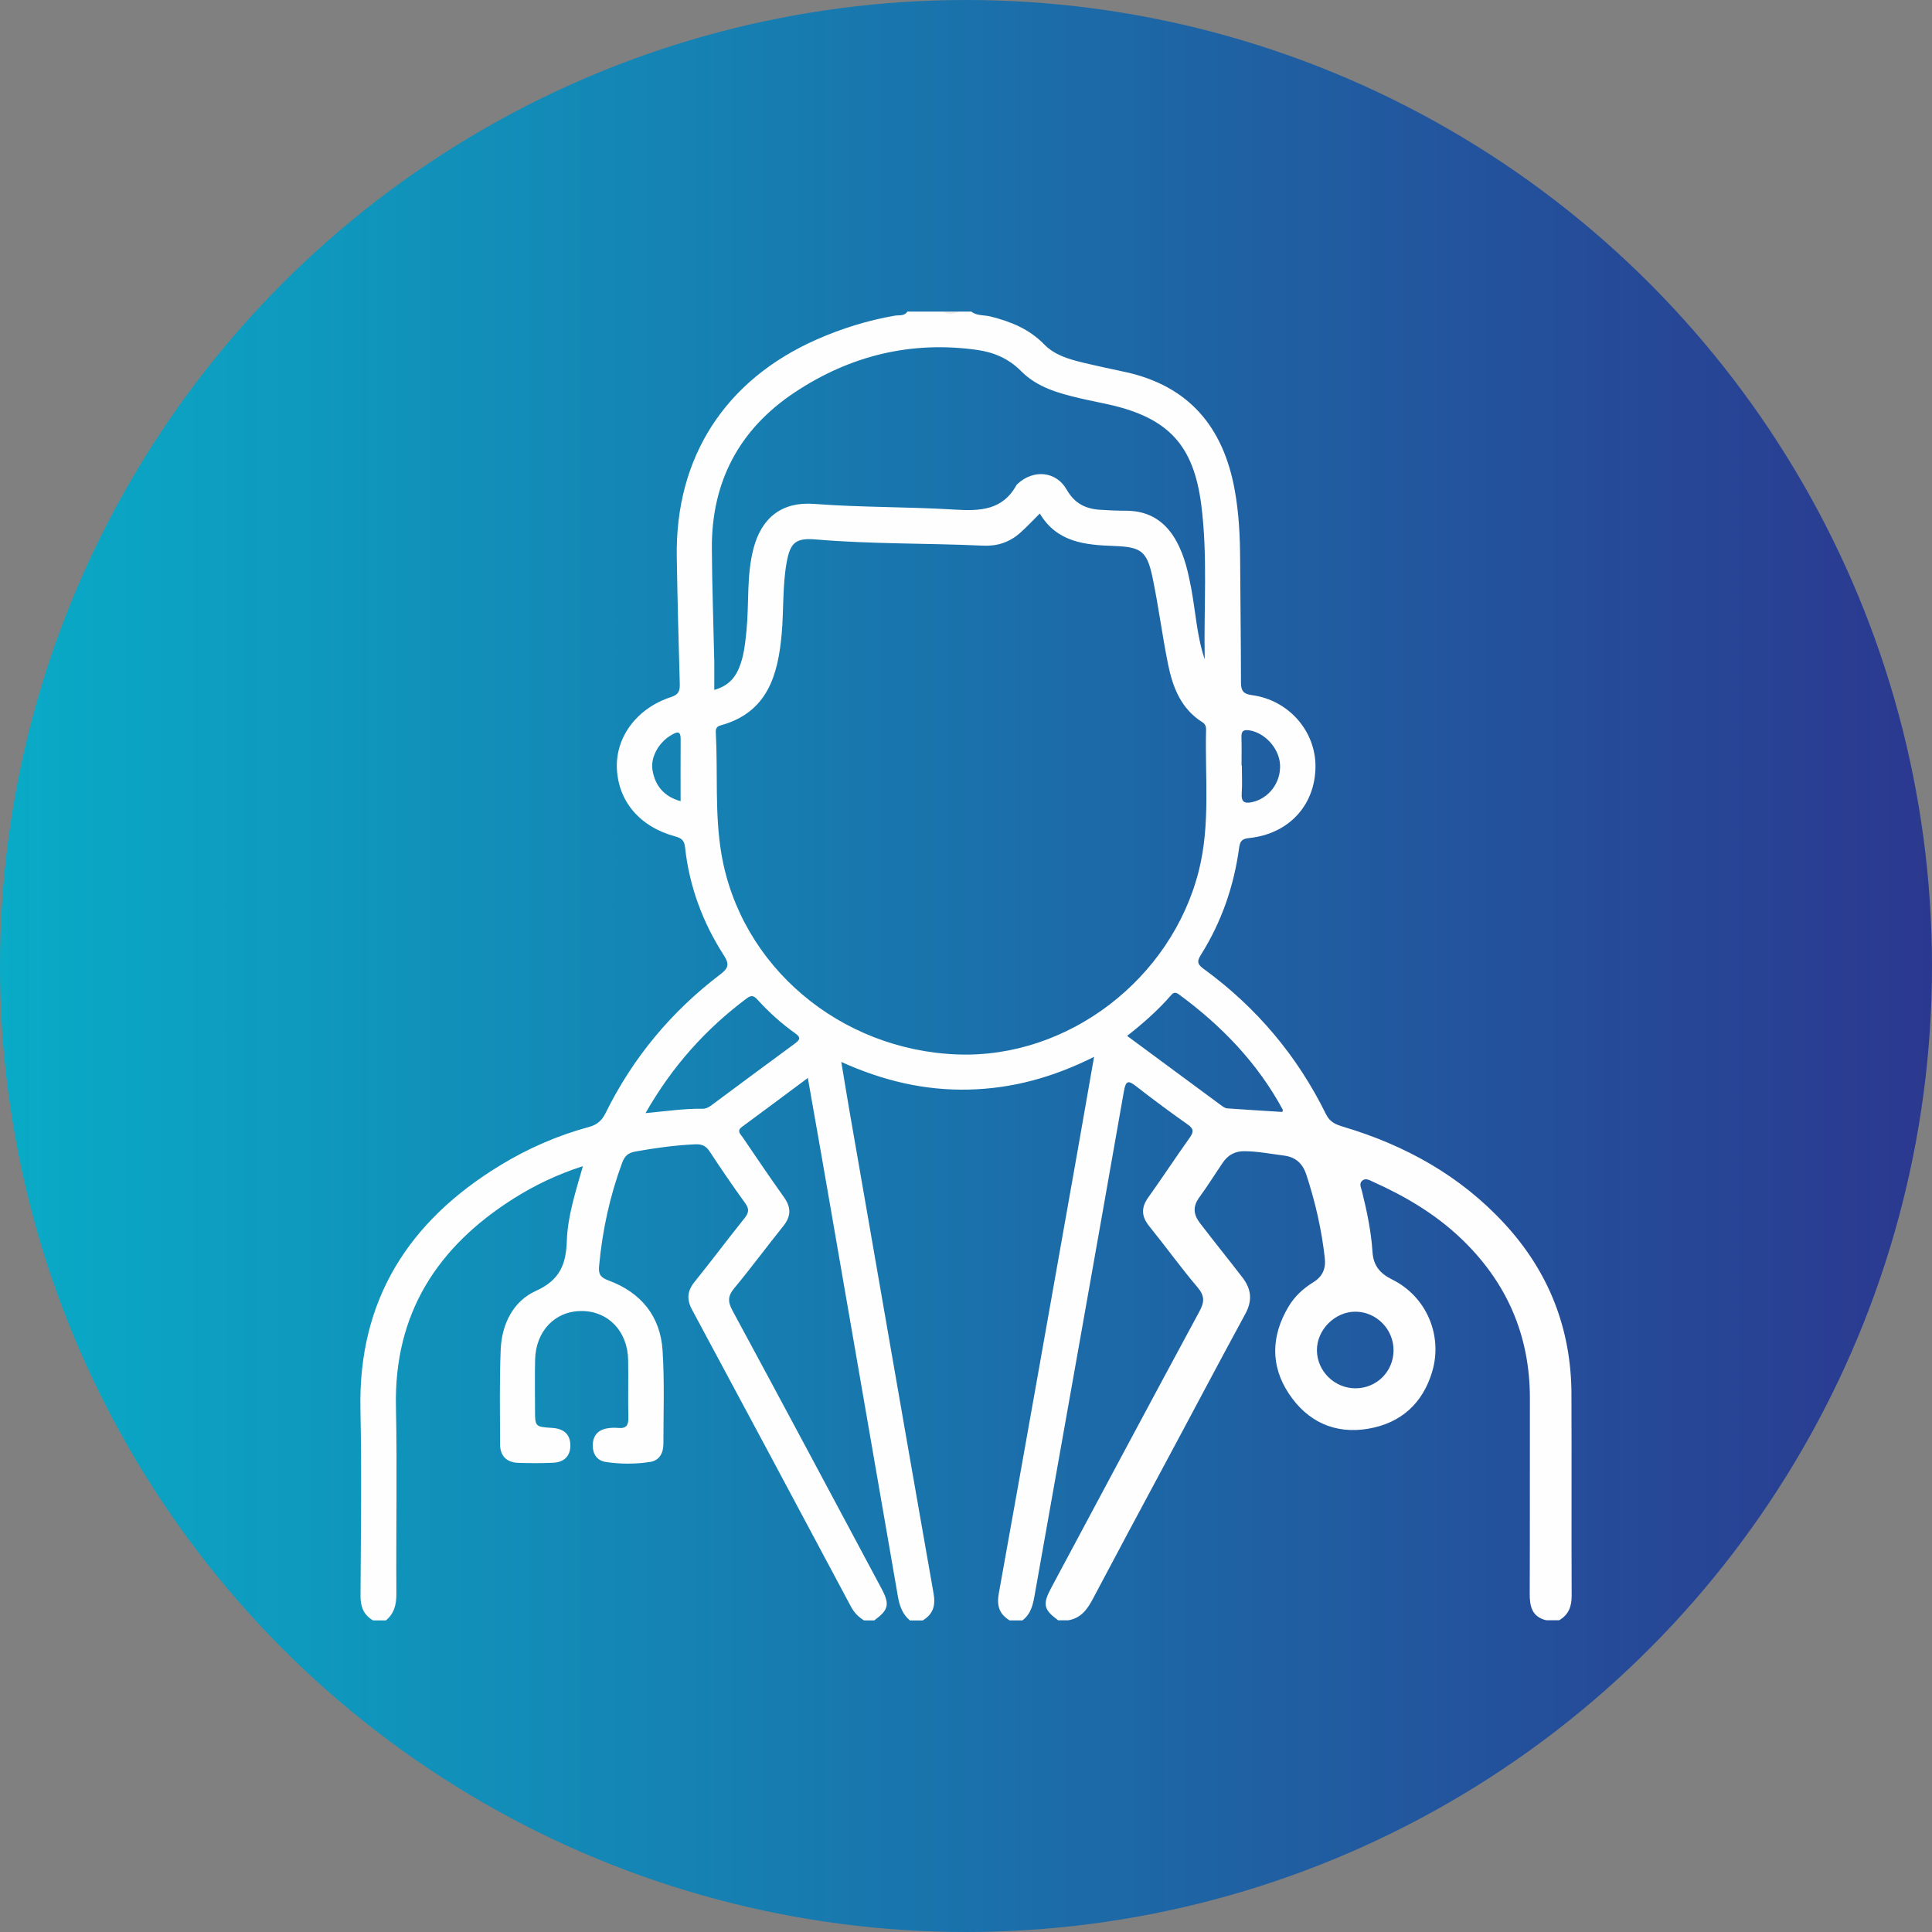 <?xml version="1.0" encoding="UTF-8"?><svg id="Layer_1" xmlns="http://www.w3.org/2000/svg" width="439" height="439" xmlns:xlink="http://www.w3.org/1999/xlink" viewBox="0 0 439 439"><rect x="0" y="0" width="439" height="439" fill="#808080" stroke="none"/><defs><style>.cls-1{fill:url(#linear-gradient);}.cls-2{fill:#fefefe;}.cls-3{fill:#ededed;}</style><linearGradient id="linear-gradient" x1="0" y1="219.5" x2="439" y2="219.5" gradientUnits="userSpaceOnUse"><stop offset="0" stop-color="#09abc7"/><stop offset="1" stop-color="#2b388f"/></linearGradient></defs><circle class="cls-1" cx="219.5" cy="219.5" r="219.5"/><path class="cls-2" d="M357.08,316.76c-.07-14.86-5.15-27.81-15.24-38.73-10.04-10.88-22.51-17.79-36.58-21.99-1.66-.5-3.05-1-3.97-2.88-6.52-13.26-15.8-24.26-27.74-32.97-1.34-.99-1.7-1.61-.71-3.17,4.7-7.46,7.54-15.64,8.72-24.37.21-1.53.66-2.06,2.26-2.22,9.01-.94,14.98-7.41,15.09-16.14.1-8.1-6.06-15.21-14.4-16.33-2-.27-2.53-.99-2.53-2.9,0-9.29-.15-18.58-.19-27.87-.02-5.33-.28-10.63-1.24-15.89-2.59-14.26-10.39-23.63-24.91-26.78-3.21-.7-6.43-1.37-9.62-2.14-3.2-.78-6.39-1.69-8.79-4.16-3.37-3.46-7.6-5.17-12.18-6.31-1.45-.36-3.07-.11-4.35-1.11h-2.9c-1.16.46-2.32.46-3.48,0h-8.14c-.7,1.1-1.92.76-2.88.93-6.13,1.07-12.01,2.89-17.7,5.4-20.81,9.17-32.19,26.75-31.82,49.43.16,9.58.4,19.16.68,28.74.05,1.61-.18,2.51-2,3.1-7.69,2.49-12.55,9.01-12.29,16.1.27,7.55,5.19,13.38,13.27,15.56,1.39.38,2.06.89,2.22,2.45.96,8.9,4.01,17.11,8.84,24.6,1.32,2.06.97,2.92-.87,4.32-11.11,8.46-19.84,18.94-26.02,31.48-.85,1.72-1.94,2.67-3.76,3.16-7.13,1.93-13.87,4.87-20.17,8.71-20.75,12.64-32.3,30.5-31.78,55.45.3,14.13.09,28.27.02,42.4-.01,2.47.71,4.32,2.85,5.57h2.91c1.94-1.6,2.4-3.65,2.39-6.13-.1-14.13.2-28.27-.1-42.4-.46-21.17,9.37-36.34,26.73-47.32,4.81-3.04,9.91-5.48,15.75-7.37-1.65,5.83-3.46,11.3-3.65,16.96-.18,5.38-1.59,8.94-7.06,11.4-5.13,2.31-7.74,7.57-7.97,13.34-.29,7.15-.16,14.32-.14,21.49,0,2.66,1.49,4.14,4.14,4.23,2.61.08,5.23.09,7.84-.02,2.49-.1,4.03-1.44,3.99-4.02-.04-2.58-1.63-3.74-4.12-3.9-3.91-.25-3.91-.28-3.91-4.2s-.07-7.55.02-11.32c.16-6.53,4.56-11.07,10.61-11.04,6.02.02,10.42,4.61,10.53,11.13.08,4.35-.05,8.71.05,13.06.04,1.72-.44,2.55-2.27,2.38-.85-.08-1.76-.05-2.6.1-2.11.38-3.2,1.73-3.22,3.84-.02,1.98.97,3.48,2.92,3.78,3.35.51,6.77.52,10.12,0,2.13-.33,3-2.06,3.01-4.06.01-7.07.26-14.15-.18-21.19-.49-7.9-4.93-13.26-12.32-16-1.77-.66-2.3-1.38-2.11-3.29.74-8.04,2.43-15.84,5.23-23.42.56-1.52,1.32-2.27,3.01-2.57,4.48-.81,8.97-1.43,13.53-1.64,1.53-.08,2.49.31,3.35,1.62,2.6,3.96,5.27,7.88,8.05,11.71,1,1.37.86,2.24-.16,3.5-3.82,4.75-7.46,9.64-11.29,14.39-1.68,2.07-1.88,3.97-.6,6.36,12.09,22.48,24.12,44.99,36.13,67.51.72,1.34,1.7,2.32,2.95,3.09h2.32c3.28-2.41,3.58-3.63,1.61-7.31-11.25-21.05-22.48-42.11-33.83-63.11-1.08-2-1.08-3.28.4-5.06,3.84-4.61,7.39-9.45,11.15-14.12,1.8-2.24,1.81-4.25.16-6.56-3.2-4.48-6.28-9.06-9.39-13.62-.5-.74-1.44-1.44-.14-2.38,4.89-3.59,9.75-7.23,14.95-11.1,1.19,6.77,2.32,13.13,3.43,19.5,5.68,32.76,11.37,65.52,17.03,98.28.37,2.15,1.02,4.06,2.74,5.49h2.9c2.36-1.43,2.96-3.35,2.47-6.14-6.43-36.55-12.76-73.12-19.12-109.7-.61-3.5-1.17-7.01-1.85-11.07,9.47,4.28,18.92,6.51,28.92,6.28,9.94-.22,19.25-2.79,28.52-7.44-1.29,7.34-2.49,14.25-3.71,21.16-5.96,33.59-11.89,67.19-17.94,100.77-.5,2.79.11,4.7,2.47,6.13h2.9c2.1-1.6,2.47-3.95,2.88-6.34,6.73-37.95,13.51-75.88,20.17-113.85.46-2.65,1.08-2.51,2.88-1.11,3.81,2.97,7.7,5.85,11.65,8.63,1.38.98,1.35,1.69.43,2.98-3.2,4.49-6.22,9.1-9.42,13.58-1.67,2.33-1.55,4.34.23,6.54,3.71,4.59,7.16,9.39,10.97,13.88,1.68,1.98,1.57,3.39.39,5.55-11.29,20.9-22.48,41.87-33.68,62.82-1.96,3.67-1.66,4.89,1.62,7.29h2.32c2.84-.5,4.27-2.42,5.57-4.87,5.15-9.75,10.36-19.47,15.58-29.19,6.37-11.84,12.63-23.74,19.05-35.55,1.62-2.98,1.44-5.58-.67-8.32-3.19-4.14-6.48-8.2-9.65-12.35-1.51-1.98-1.61-3.78-.14-5.8,1.89-2.58,3.57-5.3,5.37-7.94,1.19-1.74,2.8-2.59,4.91-2.57,3.01.03,5.96.61,8.93.99,2.71.34,4.29,1.81,5.14,4.4,2.02,6.19,3.47,12.48,4.18,18.95.26,2.38-.55,4.16-2.57,5.41-2.34,1.44-4.3,3.24-5.72,5.64-3.91,6.62-4.09,13.37.13,19.72,4.19,6.32,10.42,9.26,18.05,7.95,7.41-1.27,12.38-5.76,14.52-13,2.43-8.25-1.35-17.04-9.05-20.87-2.83-1.4-4.33-3.16-4.53-6.36-.3-4.64-1.27-9.19-2.38-13.71-.2-.82-.74-1.76.07-2.44.79-.65,1.68-.07,2.45.28,7.2,3.23,13.96,7.2,19.72,12.63,10.54,9.92,15.95,22.13,15.91,36.7-.04,14.71.03,29.42-.04,44.13-.02,2.99.46,5.38,3.78,6.17h2.9c2.14-1.25,2.86-3.11,2.85-5.57-.07-15.29.02-30.58-.05-45.87ZM283.9,165.95c3.56.58,6.78,4.12,6.96,7.83.2,4.06-2.56,7.67-6.37,8.49-1.75.38-2.47-.08-2.34-1.98.15-2.1.03-4.23.03-6.34h-.07c0-2.11.05-4.23-.02-6.34-.05-1.36.31-1.9,1.81-1.65ZM154.65,182.05c-3.71-1.04-5.79-3.44-6.39-7.09-.48-2.92,1.44-6.3,4.29-7.94,1.19-.69,2.13-1.13,2.11.94-.03,4.61-.01,9.23-.01,14.09ZM162.29,149.9c-.18-8.42-.49-16.83-.54-25.25-.1-15.2,6.24-27.15,18.87-35.52,12.55-8.32,26.38-11.73,41.41-9.62,3.81.54,7.18,1.98,9.99,4.82,3.61,3.65,8.4,5,13.24,6.14,2.35.55,4.72.99,7.08,1.53,13.23,3.07,18.9,9.25,20.62,22.72,1.49,11.65.55,23.38.78,35.08-1.8-5.29-2.06-10.81-3.08-16.19-.69-3.62-1.49-7.19-3.26-10.47-2.44-4.56-6.17-7.06-11.44-7.09-2.03,0-4.06-.08-6.08-.22-3.27-.23-5.74-1.47-7.5-4.57-2.4-4.24-7.6-4.65-11.18-1.29-.07.07-.15.12-.2.2-3.17,5.79-8.25,5.98-14.13,5.62-10.61-.65-21.26-.48-31.89-1.29-7.26-.55-11.93,3.09-13.77,10.15-1.61,6.15-.97,12.51-1.6,18.75-.3,2.89-.57,5.77-1.72,8.48-.99,2.32-2.54,4.01-5.59,4.89,0-2.51.03-4.7,0-6.9ZM180.62,237.12c-6.32,4.63-12.6,9.31-18.9,13.98-.63.47-1.27.85-2.1.84-4.16-.07-8.27.56-12.94.99,6.07-10.64,13.68-19.12,23.02-26.09,1.01-.76,1.6-.6,2.39.27,2.6,2.88,5.48,5.47,8.65,7.72,1.34.95.97,1.49-.13,2.3ZM217.68,239.6c-26.79-.94-49.42-20.01-53.76-45.59-1.54-9.08-.78-18.34-1.27-27.52-.05-.84.11-1.4,1.12-1.67,10.61-2.92,13.01-11.38,13.85-20.79.48-5.39.16-10.84,1.12-16.19.82-4.59,2.09-5.65,6.67-5.26,12.65,1.08,25.33.82,37.99,1.41,3.15.15,5.94-.76,8.3-2.82,1.52-1.34,2.9-2.83,4.57-4.48,3.93,6.58,10.35,7.13,16.83,7.37,6.15.23,7.52,1.08,8.8,7.23,1.36,6.52,2.19,13.15,3.52,19.69,1.06,5.19,2.93,10.06,7.75,13.1.66.42.89.93.88,1.67-.28,10.7,1.02,21.46-1.64,32.07-6.21,24.65-29.72,42.66-54.73,41.78ZM291.37,252.66c-4.15-.26-8.35-.5-12.53-.81-.52-.04-1.05-.46-1.5-.79-6.99-5.15-13.97-10.31-21.23-15.68,3.71-2.9,7.09-5.9,10.05-9.31.58-.68,1.08-.57,1.72-.12,9.68,7.11,17.86,15.57,23.61,26.22.03.06-.04.18-.11.48ZM316.65,306.84c-.02,4.8-3.83,8.61-8.63,8.62-4.76,0-8.71-3.85-8.78-8.57-.07-4.73,4.13-8.92,8.86-8.84,4.72.08,8.56,4.02,8.55,8.79Z"/><path class="cls-3" d="M217.78,70.8c-1.16.73-2.32.7-3.49,0h3.49Z"/></svg>